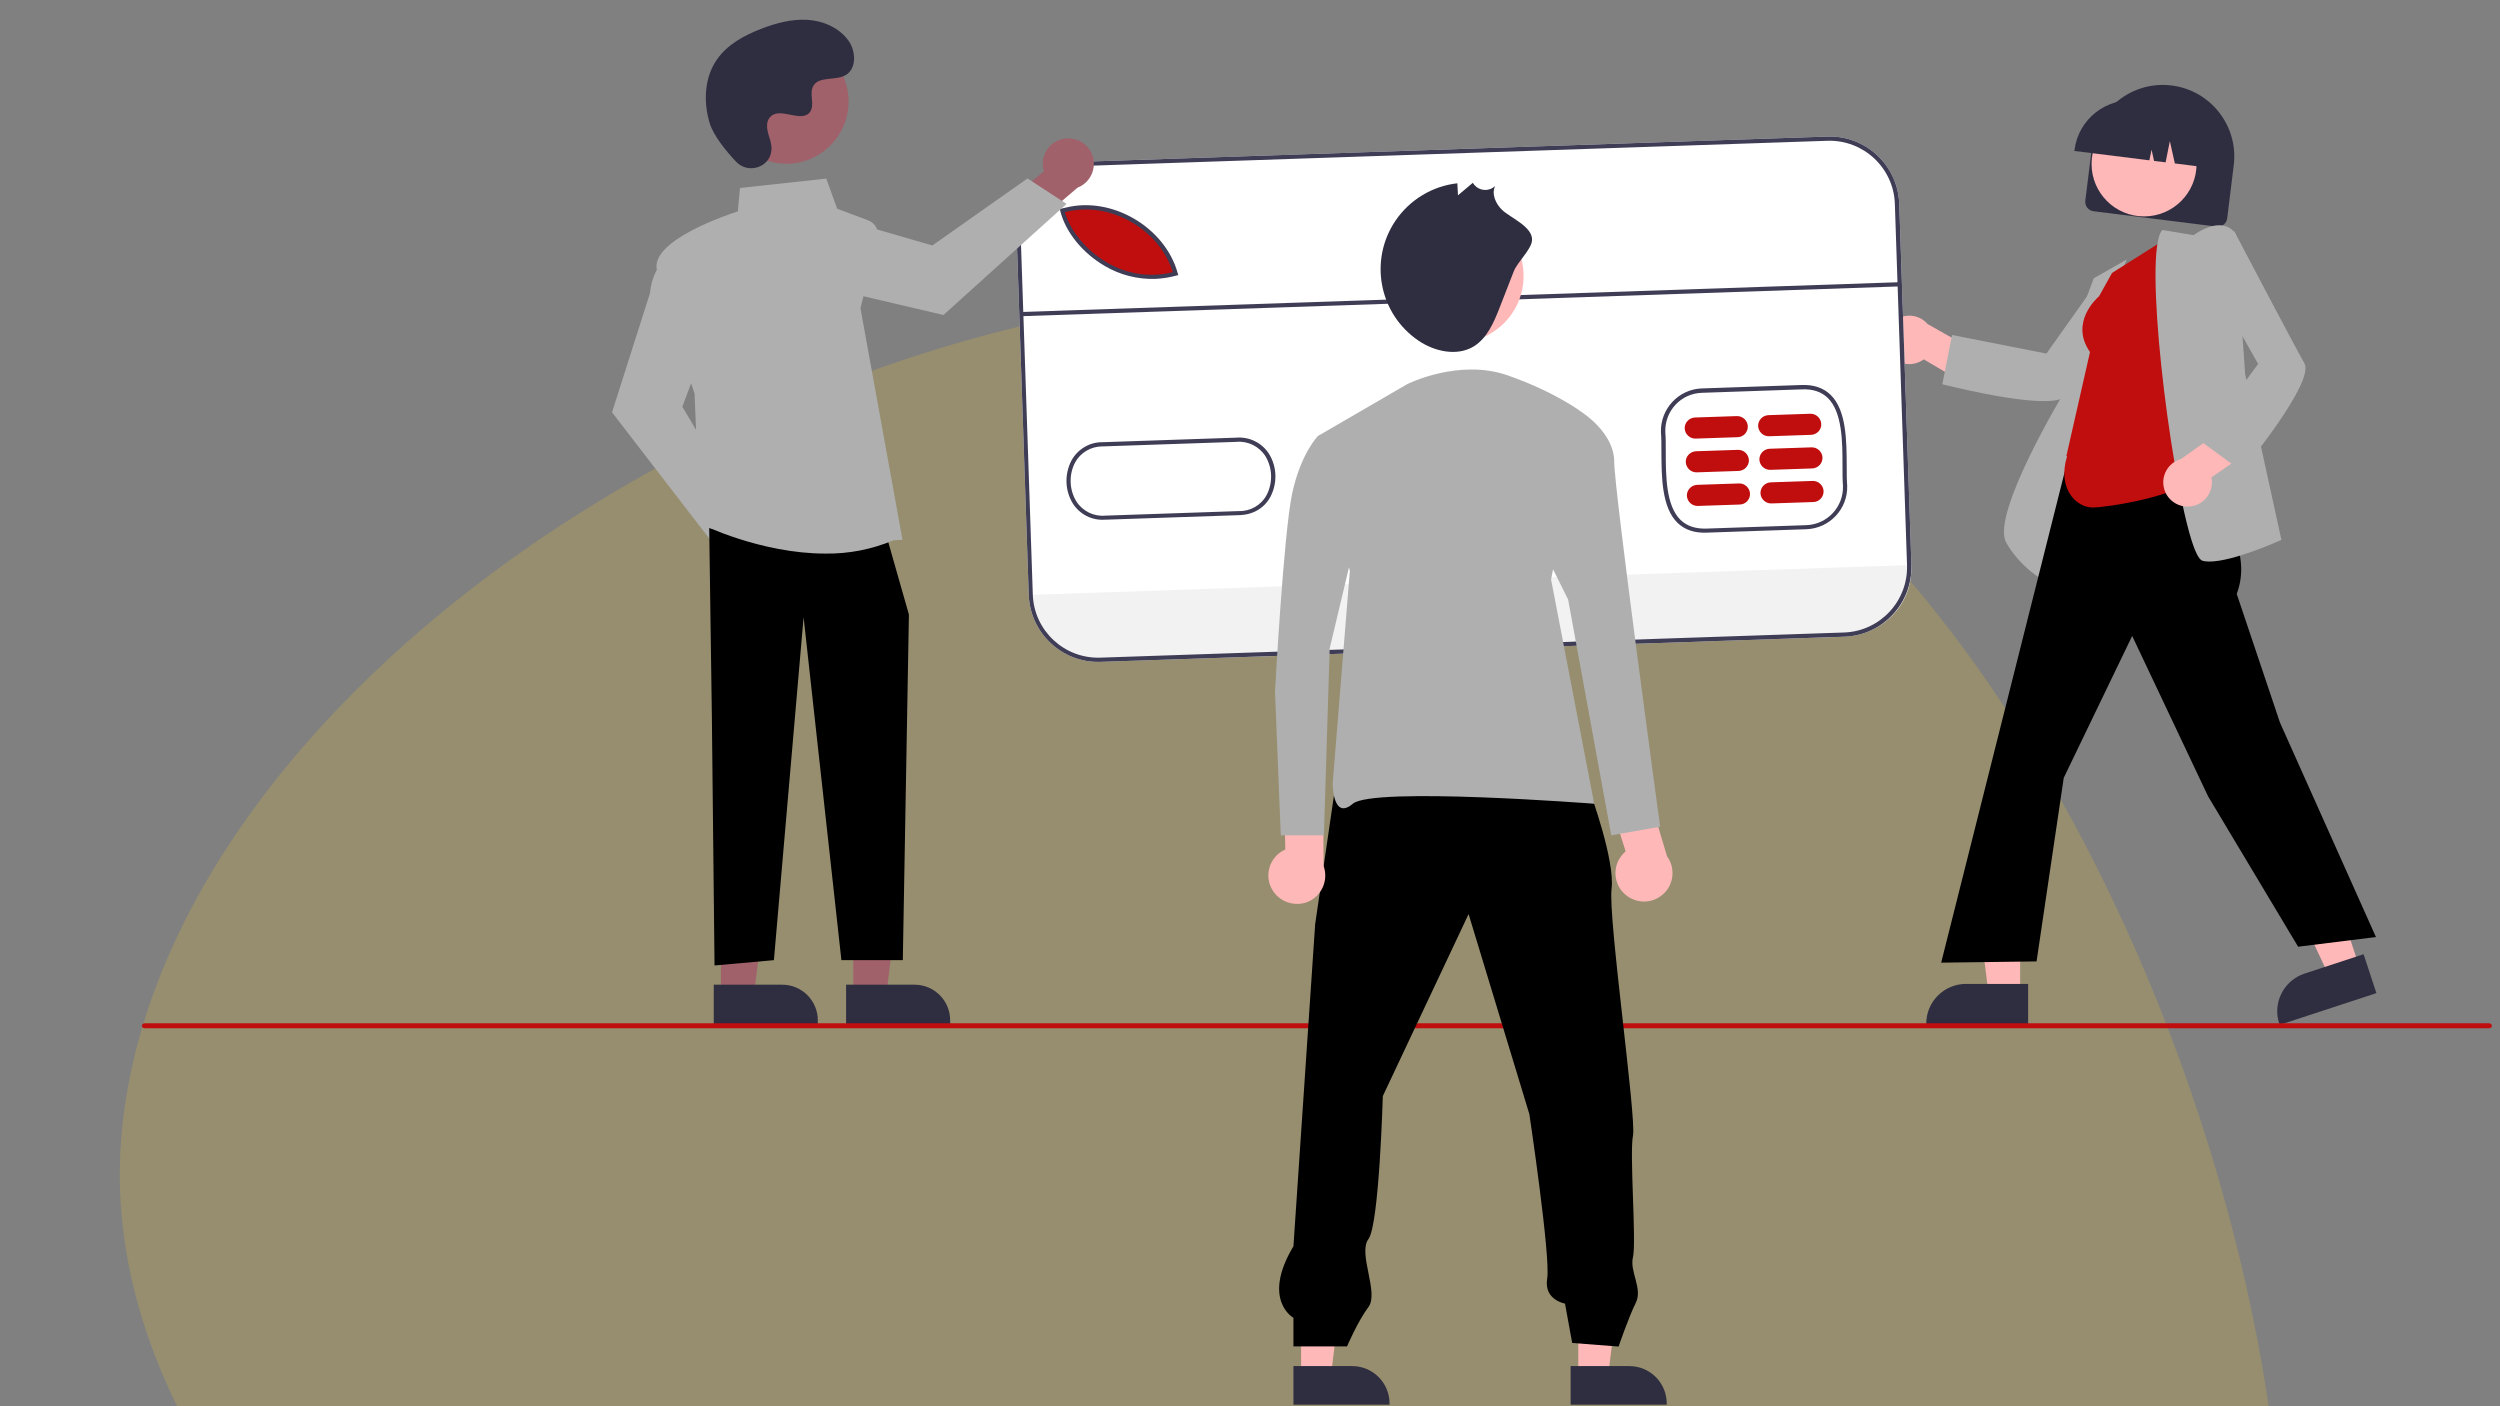 <?xml version="1.0" encoding="utf-8"?>
<!-- Generator: Adobe Illustrator 25.4.6, SVG Export Plug-In . SVG Version: 6.00 Build 0)  -->
<svg version="1.1" id="Layer_1" xmlns="http://www.w3.org/2000/svg" xmlns:xlink="http://www.w3.org/1999/xlink" x="0px" y="0px"
	 viewBox="0 0 1600 900" style="enable-background:new 0 0 1600 900;" xml:space="preserve">
<rect x="0" y="0" width="1600" height="900" fill="#808080" stroke="none"/>
<style type="text/css">
	.st0{opacity:0.2;fill:#F1CB2B;enable-background:new    ;}
	.st1{fill:#2F2E41;}
	.st2{fill:#FFB8B8;}
	.st3{fill:#AFAFAF;}
	.st4{fill:#C00D0D;}
	.st5{fill:#FFFFFF;}
	.st6{fill:#F2F2F2;}
	.st7{fill:#3F3D56;}
	.st8{fill:#A0616A;}
</style>
<path class="st0" d="M867.1,1340.9c-370.3-28.4-812.3-315.6-789.6-611.2c22.7-295,450.8-571.5,821.1-542.6s583.8,581.3,561.1,876.8
	C1437.5,1360,1238.4,1368.8,867.1,1340.9z"/>
<path class="st1" d="M1334.6,128.4l4.2-33.9c3.1-25.1,26-42.9,51-39.8c25.1,3.1,42.9,26,39.8,51c0,0,0,0.1,0,0.1l-4.2,33.9
	c-0.4,3.4-3.5,5.8-6.9,5.3l-78.6-9.8C1336.5,134.8,1334.2,131.7,1334.6,128.4z"/>
<circle class="st2" cx="1372.2" cy="104.9" r="33.6"/>
<path class="st1" d="M1327.7,95.9c2.5-19.8,20.6-33.9,40.4-31.4l6.8,0.8c19.8,2.5,33.9,20.6,31.4,40.4l-0.1,0.7l-14.3-1.8l-3.2-14.3
	l-2.7,13.6l-7.4-0.9l-1.6-7.2l-1.4,6.8l-48.1-6L1327.7,95.9z"/>
<path class="st2" d="M1208.1,224.6c3.9,7.6,13.2,10.6,20.8,6.8c0.8-0.4,1.6-0.9,2.3-1.4l30.5,17.9l15.4-15.9l-43.4-24.6
	c-5.6-6.5-15.4-7.2-21.9-1.6C1206.3,210.4,1204.8,218.2,1208.1,224.6z"/>
<path class="st3" d="M1308,256.7c-22.5,0-62-10.1-64.2-10.6l-0.7-0.2l6.2-31.5l60.4,11.9l32.8-46.2l37.7-3.8l-1.1,1.4
	c-0.5,0.6-49.1,64.6-56.6,75.3C1320.7,255.7,1315.2,256.7,1308,256.7z"/>
<path class="st3" d="M1314,375l-0.9-0.4c-0.2-0.1-19.3-9.4-29.2-27.5c-9.8-18,36.2-94.6,39.5-99.9l0-24.3l16.6-44.8l21.1-12
	l-18.2,42.4L1314,375z"/>
<polygon class="st2" points="1292.9,636.3 1272.7,636.3 1263,558.4 1292.9,558.4 "/>
<path class="st1" d="M1298,655.9l-65.2,0v-0.8c0-14,11.4-25.4,25.4-25.4h0l39.8,0L1298,655.9z"/>
<polygon class="st2" points="1509.9,618.6 1490.7,624.9 1457.3,553.8 1485.6,544.6 "/>
<path class="st1" d="M1520.9,635.6l-61.9,20.3l-0.3-0.8c-4.4-13.3,2.9-27.6,16.2-32l0,0l37.8-12.4L1520.9,635.6z"/>
<path d="M1470.8,605.9l-57.6-96.2L1364.6,407l-43.8,90.8l-17.4,117.5l-61,0.8l0.2-1l93.3-370.7l73.1,10.9l-3.3,48.2l2,2.8
	c16.5,23.4,33.6,47.7,23.8,73.8l27.7,82.4l61.4,137.2L1470.8,605.9z"/>
<path class="st4" d="M1339.3,324.8c-10.6,0-22.7-12.1-16.4-32.7l-0.4-0.3l15.1-66.5c-13.1-18.8,4.2-34.3,5.8-35.7l8.3-14.9
	l36.5-23.1l18.5,153.3l-0.3,0.3C1393,318,1348.2,324.8,1339.3,324.8z"/>
<path class="st3" d="M1414,359.4c-1.4,0-2.9-0.1-4.3-0.5c-1.4-0.4-3.7-2.2-7.3-13.7c-14.1-45.9-30.8-184.1-18.7-197.7l0.3-0.3
	l19.9,3.3c1.7-1.2,10.3-7.3,18.3-6.2c3.3,0.4,6.3,2.2,8.3,4.9l0.1,0.2l6.3,90.1l23.2,106l-0.6,0.3
	C1458.3,346.3,1429.3,359.4,1414,359.4z"/>
<path class="st2" d="M1400.7,324.2c8.5-0.3,15.2-7.4,14.9-16c0-0.9-0.1-1.8-0.3-2.7l29.1-20l-7.9-20.6l-40.7,28.9
	c-8.3,2.3-13.1,10.9-10.7,19.2C1387,319.8,1393.5,324.5,1400.7,324.2z"/>
<path class="st3" d="M1434.7,301.6l-25.9-19l36.4-49.7l-27.9-49.3l12.5-35.8l0.8,1.5c0.4,0.7,37.7,71.8,44.2,83.2
	c6.8,11.9-37.7,66.1-39.6,68.4L1434.7,301.6z"/>
<path class="st5" d="M1180.4,407.5l-476.1,16.1c-24.5,0.8-45-18.4-45.9-42.9l-7.8-231.3c-0.8-24.5,18.4-45,42.9-45.9l476.1-16.1
	c24.5-0.8,45,18.4,45.9,42.9l7.8,231.3C1224,386.1,1204.9,406.6,1180.4,407.5z"/>
<path class="st6" d="M1223.2,361.6l0,1.2c0.8,23.4-17.5,43-41,43.8l-478.5,16.2c-23.4,0.8-43-17.5-43.8-40.9l0-1.2L1223.2,361.6z"/>
<path class="st4" d="M753.2,175.5c-34.3,9.7-66.2-15.8-72.5-40.3l2.4-0.5C712.1,127.3,745.3,147,753.2,175.5z"/>
<path class="st7" d="M1092.2,340.9c-7.7,0.3-13.9-1.8-18.5-6.2c-10.3-9.9-10.3-29.7-10.4-45.5c0-4.6,0-9-0.3-12.6l0-0.1
	c-0.4-14.8,11.2-27.3,26-27.9l64-2.2c7.7-0.3,13.9,1.8,18.5,6.2c10.3,9.9,10.3,29.7,10.4,45.5c0,4.6,0,9,0.3,12.7
	c0.5,14.9-11.2,27.3-26,27.9L1092.2,340.9z M1065.8,276.4c0.3,3.7,0.3,8.1,0.3,12.8c0,15.4,0.1,34.5,9.5,43.6
	c4.1,3.9,9.5,5.7,16.5,5.5l64-2.2c13.4-0.5,23.8-11.7,23.4-25.1c-0.3-3.7-0.3-8.1-0.3-12.8c0-15.4-0.1-34.5-9.5-43.6
	c-4.1-3.9-9.5-5.7-16.5-5.4l-64,2.2C1075.8,251.8,1065.4,263,1065.8,276.4z"/>
<path class="st7" d="M739.2,178.5c-11.2,0.3-22.3-2.5-32-8.2c-14.2-8.2-25.2-21.6-28.6-35.2l-0.3-1.4l3.7-0.8
	c29.4-7.5,63.5,12.4,71.7,41.8l0.4,1.3l-1.3,0.4C748.3,177.6,743.8,178.3,739.2,178.5z M681.5,135.8c3.7,12.4,13.9,24.6,27,32.2
	c12.7,7.5,27.8,9.8,42.1,6.2c-8.4-27.4-40.5-45.7-68.1-38.6L681.5,135.8z"/>
<path class="st7" d="M707.1,332.6c-8.2,0.6-16.1-3.4-20.5-10.4c-5.1-8.3-5.4-18.7-0.9-27.4c4-7.4,11.8-12,20.2-11.8l85.3-2.9
	c8.4-0.7,16.5,3.3,21,10.4c5.1,8.3,5.4,18.7,0.9,27.4c-4,7.4-11.2,11.6-20.2,11.8l-85.3,2.9C707.4,332.6,707.2,332.6,707.1,332.6z
	 M705.5,285.7c-7.3,0-14.1,4-17.5,10.4c-4,7.8-3.7,17.2,0.8,24.7c4,6.3,11.2,9.9,18.6,9.2l85.4-2.9c7.5,0.2,14.4-3.8,17.9-10.4
	c4-7.8,3.7-17.2-0.8-24.7c-4-6.3-11.2-9.9-18.6-9.2l-85.4,2.9C705.8,285.6,705.6,285.6,705.5,285.7L705.5,285.7z"/>
<path class="st4" d="M1112.1,279.8l-26.9,0.9c-3.7,0.1-6.8-2.8-7-6.5c-0.1-3.7,2.8-6.8,6.5-7l0,0l26.9-0.9c3.7-0.1,6.8,2.8,7,6.5
	C1118.7,276.6,1115.8,279.7,1112.1,279.8L1112.1,279.8z"/>
<path class="st4" d="M1112.8,301.4l-26.9,0.9c-3.7,0.1-6.8-2.8-7-6.5s2.8-6.8,6.5-7c0,0,0,0,0,0l26.9-0.9c3.7-0.1,6.8,2.8,7,6.5
	C1119.4,298.1,1116.5,301.2,1112.8,301.4C1112.8,301.4,1112.8,301.4,1112.8,301.4z"/>
<path class="st4" d="M1113.5,322.9l-26.9,0.9c-3.7,0.1-6.8-2.8-7-6.5c-0.1-3.7,2.8-6.8,6.5-7l26.9-0.9c3.7-0.1,6.8,2.8,7,6.5
	C1120.2,319.6,1117.2,322.8,1113.5,322.9z"/>
<path class="st4" d="M1159.1,278.3l-26.9,0.9c-3.7,0.1-6.8-2.8-7-6.5c-0.1-3.7,2.8-6.8,6.5-7c0,0,0,0,0,0l0,0l26.9-0.9
	c3.7-0.1,6.8,2.8,7,6.5C1165.8,275,1162.9,278.1,1159.1,278.3C1159.2,278.3,1159.2,278.3,1159.1,278.3z"/>
<path class="st4" d="M1159.9,299.8l-26.9,0.9c-3.7,0.1-6.8-2.8-7-6.5c-0.1-3.7,2.8-6.8,6.5-7l0,0l26.9-0.9c3.7-0.1,6.8,2.8,7,6.5
	C1166.5,296.5,1163.6,299.6,1159.9,299.8C1159.9,299.8,1159.9,299.8,1159.9,299.8L1159.9,299.8z"/>
<path class="st4" d="M1160.6,321.3l-26.9,0.9c-3.7,0.1-6.8-2.8-7-6.5c-0.1-3.7,2.8-6.8,6.5-7l0,0l26.9-0.9c3.7-0.1,6.8,2.8,7,6.5
	C1167.2,318,1164.3,321.2,1160.6,321.3L1160.6,321.3z"/>
<rect x="653.8" y="190.2" transform="matrix(0.999 -3.387647e-02 3.387647e-02 0.999 -5.951 31.803)" class="st7" width="563.5" height="2.7"/>
<path class="st7" d="M1180.4,407.5l-476.1,16.1c-24.5,0.8-45-18.4-45.9-42.9l-7.8-231.3c-0.8-24.5,18.4-45,42.9-45.9l476.1-16.1
	c24.5-0.8,45,18.4,45.9,42.9l7.8,231.3C1224,386.1,1204.9,406.6,1180.4,407.5z M693.5,106.2c-23,0.8-41,20.1-40.3,43.1l7.8,231.3
	c0.8,23,20.1,41,43.1,40.3l476.1-16.1c23-0.8,41-20.1,40.3-43.1l-7.8-231.3c-0.8-23-20.1-41-43.1-40.3L693.5,106.2z"/>
<path class="st8" d="M498.3,350.2c-0.4-8.9-8-15.8-17-15.4c-1,0-1.9,0.2-2.8,0.4L457,305l-21.5,8.5l30.9,42.2
	c2.6,8.6,11.6,13.5,20.3,11C493.9,364.6,498.7,357.7,498.3,350.2L498.3,350.2z"/>
<path class="st3" d="M456.5,348l-64.8-84.1l24.3-76.3c1.8-19.2,13.8-24.6,14.3-24.8l0.8-0.3l21.1,56.4l-15.5,41.4l38.1,64.1
	L456.5,348z"/>
<path class="st8" d="M681.6,88.7c-8.9,1.1-15.2,9.2-14.1,18.1c0.1,0.9,0.3,1.9,0.6,2.8l-28.4,23.7l10.2,20.8l39.7-34
	c8.4-3.2,12.6-12.7,9.4-21.1C696.3,92,689.1,87.7,681.6,88.7z"/>
<path class="st3" d="M682.6,130.5l-78.8,71.1l-78-18.3c-19.3-0.3-25.5-11.9-25.8-12.3l-0.4-0.8l54.6-25.4l42.5,12.3l60.9-42.9
	L682.6,130.5z"/>
<polygon class="st8" points="546.1,636.3 567.3,636.3 577.3,554.5 546.1,554.6 "/>
<path class="st1" d="M608.1,655.9l-66.6,0l0,0l0-25.7l0,0l43.8,0c12.6,0,22.8,10.2,22.8,22.8l0,0L608.1,655.9L608.1,655.9z"/>
<polygon class="st8" points="461.4,636.3 482.6,636.3 492.7,554.5 461.4,554.6 "/>
<path class="st1" d="M523.4,655.9l-66.6,0l0,0l0-25.7l0,0l43.8,0c12.6,0,22.8,10.2,22.8,22.8l0,0L523.4,655.9L523.4,655.9z"/>
<polygon points="453.9,338 455.6,459 457.3,617.9 495.3,614.5 514.3,395 538.5,614.5 577.8,614.5 581.7,393.3 567.9,344.9 "/>
<path class="st3" d="M528.3,354.3c-41.4,0-79.4-18.7-79.9-19l-0.4-0.2l-3.5-83.3c-1-2.9-20.8-61-24.2-79.5
	c-3.4-18.7,45.9-35.1,51.9-37l1.4-15l55.2-6l7,19.3l19.8,7.4c4.6,1.7,7.3,6.7,6.1,11.5l-11,44.8l26.9,148.2l-5.8,0.3
	C558,351.6,543.2,354.5,528.3,354.3z"/>
<circle class="st8" cx="503.3" cy="65" r="39.8"/>
<path class="st1" d="M471.1,103.5c7.6,8.1,21.7,3.7,22.6-7.3c0.1-0.9,0.1-1.7,0-2.6c-0.5-4.9-3.3-9.3-2.7-14.5
	c0.2-1.3,0.6-2.5,1.4-3.6c6-8.1,20.2,3.6,25.9-3.7c3.5-4.5-0.6-11.6,2.1-16.6c3.5-6.6,14-3.4,20.6-7c7.3-4,6.9-15.3,2.1-22.1
	c-5.9-8.3-16.2-12.8-26.3-13.4c-10.2-0.6-20.3,2.1-29.8,5.8c-10.8,4.2-21.5,10-28.1,19.5c-8.1,11.5-8.8,27-4.8,40.5
	C456.5,86.8,464.9,96.9,471.1,103.5z"/>
<path class="st4" d="M1593,658.1H92.6c-1,0-1.8-0.7-1.8-1.6c0-0.9,0.8-1.6,1.8-1.6H1593c1,0,1.8,0.7,1.8,1.6
	C1594.9,657.4,1594,658.1,1593,658.1z"/>
<polygon class="st2" points="1010.1,880.5 1029.2,880.5 1038.3,806.9 1010.1,806.9 "/>
<path class="st1" d="M1005.2,874.3l37.6,0h0c13.2,0,23.9,10.7,23.9,23.9v0.8l-61.5,0L1005.2,874.3z"/>
<polygon class="st2" points="832.7,880.5 851.8,880.5 860.8,806.9 832.7,806.9 "/>
<path class="st1" d="M827.8,874.3l37.6,0h0c13.2,0,23.9,10.7,23.9,23.9v0.8l-61.5,0L827.8,874.3z"/>
<path d="M1017.7,507.1c0,0,16,43.5,13.7,61.8c-2.3,18.3,16,146.4,13.7,157.9s2.3,68.6,0,77.8c-2.3,9.2,6.4,20.1,1.8,29.2
	c-4.6,9.2-11,28-11,28l-29.7-2.3l-4.6-25.2c0,0-13.7-2.3-11.4-16c2.3-13.7-11.4-105.2-11.4-105.2l-38.9-128.1L885,701.5
	c0,0-2.3,82.4-9.2,91.5c-6.9,9.2,6.9,34.3,0,43.5c-6.9,9.2-13.7,25.2-13.7,25.2h-34.3v-18.3c0,0-20.6-11.4,0-45.8l13.9-206.1
	l13.7-93.8L1017.7,507.1z"/>
<circle class="st2" cx="932.4" cy="176.6" r="42.7"/>
<path class="st1" d="M968.8,173.7c-3,7.7-6,15.4-9,23.1c-3.7,9.5-8,19.6-16.6,24.9c-10.7,6.5-25.1,3.3-35.4-3.7
	c-25.3-17.2-31.8-51.6-14.6-76.9c9.1-13.3,23.5-22,39.5-23.8l0.4,7.7l9.5-8c2.6,4.4,8.2,5.9,12.6,3.3c0.6-0.4,1.2-0.8,1.7-1.3
	c-2.5,5.2,0.4,11.5,4.5,15.4c5.1,4.9,19.7,10.7,19.1,19.4C980.1,159.7,971.1,167.7,968.8,173.7z"/>
<path class="st2" d="M814.8,570.3c-5.6-8.3-3.3-19.5,5-25.1c0.9-0.6,1.8-1.1,2.8-1.5l-0.9-41.3l25-6.6l0.4,58.4
	c3.4,9.4-1.5,19.9-10.9,23.3C828.3,580.2,819.4,577.3,814.8,570.3z"/>
<path class="st3" d="M900.7,245.8c0,0,33.1-16.6,64.4-5.5c31.3,11,47.8,23.9,47.8,23.9l-20.2,106.7l27.6,143.5c0,0-141.7-11-154.5,0
	c-12.9,11-12.9-12.9-12.9-12.9l11-136.1l-20.2-86.5L900.7,245.8z"/>
<path class="st2" d="M1040.4,572.7c-7.7-6.4-8.7-17.8-2.3-25.5c0.7-0.8,1.4-1.6,2.3-2.3l-12.4-39.4l22.1-13.4l16.8,55.9
	c5.9,8.1,4.2,19.5-3.9,25.4C1056.2,578.5,1046.9,578.1,1040.4,572.7z"/>
<path class="st3" d="M1000,264.2h12.9c0,0,20.2,12.9,20.2,31.3c0,18.4,29.4,233.6,29.4,233.6l-31.3,5.5l-27.6-150.9l-20.2-40.5
	L1000,264.2z"/>
<path class="st3" d="M878.6,278.9h-35c0,0-11,11-16.6,36.8c-5.5,25.8-11,126.9-11,126.9l3.7,92h27.6L851,415l18.4-77.3L878.6,278.9z
	"/>
</svg>
